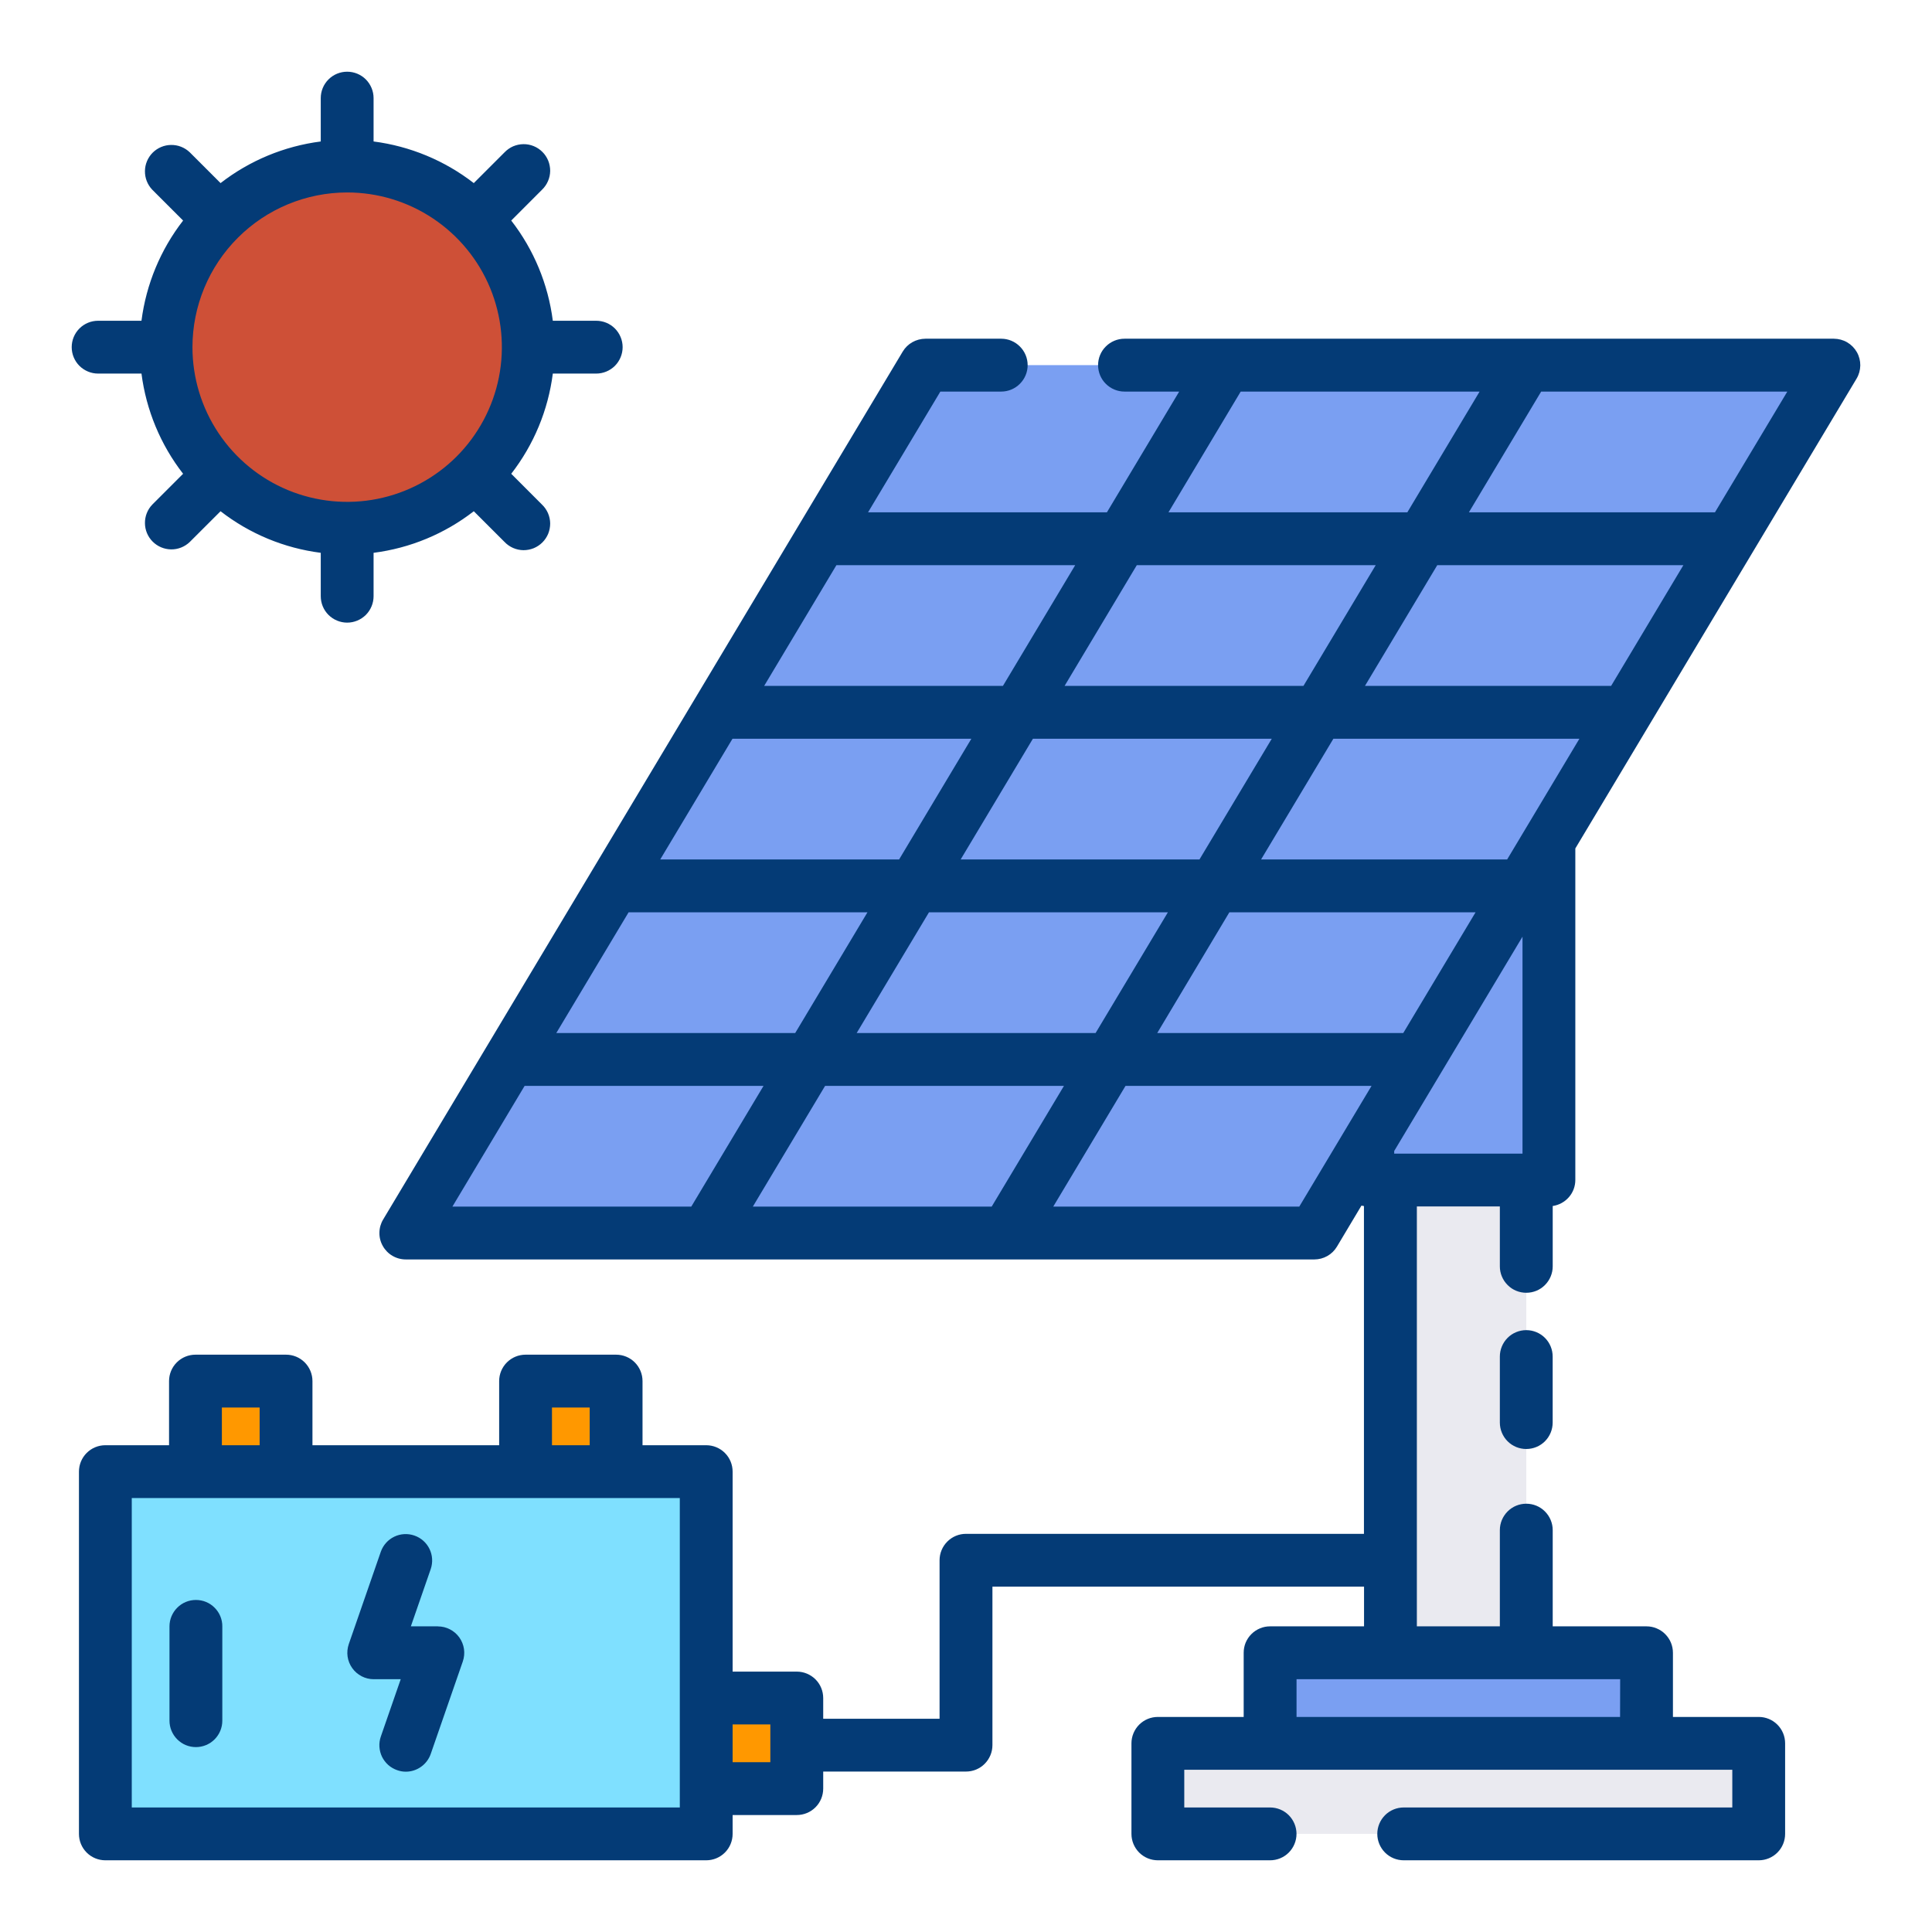 <svg width="44" height="44" viewBox="0 0 44 44" fill="none" xmlns="http://www.w3.org/2000/svg">
<path d="M11.971 31.453H14.033V35.191H11.971V31.453Z" fill="#FF9800"/>
<path d="M4.451 31.453H6.514V35.191H4.451V31.453Z" fill="#FF9800"/>
<path d="M13.578 38.672H18.146V40.734H13.578V38.672Z" fill="#FF9800"/>
<path d="M34.76 16.242V41.766H31.666V16.242H34.76Z" fill="#EAEAF0"/>
<path d="M28.926 37.641H37.499V40.391H28.926V37.641Z" fill="#7A9FF2"/>
<path d="M31.15 17.221H35.275V26.875H31.15V17.221Z" fill="#7A9FF2"/>
<path d="M41.767 8.315L39.708 11.753L39.041 12.87L37.343 15.709L36.672 16.823L34.974 19.659L34.307 20.776L32.609 23.616L31.942 24.729L29.935 28.081H9.241L11.3 24.64L11.967 23.526L13.669 20.69L14.336 19.573L16.034 16.734L16.704 15.62L18.402 12.784L19.069 11.667L21.076 8.315H41.767Z" fill="#7A9FF2"/>
<path d="M7.906 12.031C10.184 12.031 12.031 10.184 12.031 7.906C12.031 5.628 10.184 3.781 7.906 3.781C5.628 3.781 3.781 5.628 3.781 7.906C3.781 10.184 5.628 12.031 7.906 12.031Z" fill="#CE5037"/>
<path d="M2.4 33.516H16.084V41.766H2.4V33.516Z" fill="#7FE0FF"/>
<path d="M26.371 39.703H40.055V41.766H26.371V39.703Z" fill="#EAEAF0"/>
<path d="M35.362 27.466C35.505 27.445 35.635 27.374 35.73 27.265C35.825 27.157 35.877 27.017 35.877 26.873V19.323L42.281 8.625C42.336 8.534 42.365 8.43 42.367 8.323C42.368 8.217 42.341 8.112 42.289 8.02C42.236 7.927 42.16 7.85 42.068 7.796C41.977 7.743 41.872 7.715 41.766 7.714H25.609C25.45 7.714 25.297 7.778 25.184 7.891C25.071 8.003 25.008 8.156 25.008 8.316C25.008 8.476 25.071 8.629 25.184 8.741C25.297 8.854 25.45 8.918 25.609 8.918H26.855L25.209 11.668H19.769L21.416 8.918H22.802C22.962 8.918 23.115 8.854 23.227 8.741C23.34 8.629 23.404 8.476 23.404 8.316C23.404 8.156 23.34 8.003 23.227 7.891C23.115 7.778 22.962 7.714 22.802 7.714H21.075C20.971 7.715 20.869 7.742 20.778 7.793C20.688 7.844 20.612 7.918 20.559 8.007L8.726 27.773C8.671 27.864 8.642 27.968 8.641 28.075C8.639 28.181 8.666 28.286 8.719 28.378C8.771 28.471 8.847 28.548 8.939 28.601C9.031 28.655 9.135 28.683 9.242 28.683H29.933C30.037 28.683 30.139 28.656 30.229 28.605C30.32 28.554 30.395 28.48 30.448 28.391L31.006 27.457C31.025 27.462 31.044 27.464 31.063 27.467V34.932H22C21.84 34.932 21.688 34.995 21.575 35.108C21.462 35.221 21.398 35.374 21.398 35.533V39.143H18.748V38.672C18.748 38.512 18.685 38.359 18.572 38.246C18.459 38.134 18.306 38.07 18.147 38.07H16.685V33.516C16.685 33.356 16.622 33.203 16.509 33.09C16.396 32.977 16.243 32.914 16.083 32.914H14.633V31.453C14.633 31.294 14.57 31.141 14.457 31.028C14.345 30.915 14.191 30.852 14.032 30.852H11.969C11.81 30.852 11.657 30.915 11.544 31.028C11.431 31.141 11.368 31.294 11.368 31.453V32.914H7.116V31.453C7.116 31.374 7.1 31.296 7.07 31.223C7.04 31.15 6.995 31.084 6.94 31.028C6.884 30.972 6.817 30.927 6.744 30.897C6.671 30.867 6.593 30.852 6.514 30.852H4.452C4.292 30.852 4.139 30.915 4.026 31.028C3.913 31.141 3.85 31.294 3.85 31.453V32.914H2.399C2.24 32.914 2.087 32.977 1.974 33.09C1.861 33.203 1.798 33.356 1.798 33.516V41.766C1.798 41.925 1.861 42.078 1.974 42.191C2.087 42.304 2.24 42.367 2.399 42.367H16.083C16.243 42.367 16.396 42.304 16.509 42.191C16.622 42.078 16.685 41.925 16.685 41.766V41.336H18.147C18.306 41.336 18.459 41.273 18.572 41.16C18.685 41.047 18.748 40.894 18.748 40.734V40.346H22C22.16 40.346 22.313 40.283 22.425 40.17C22.538 40.057 22.602 39.904 22.602 39.744V36.135H31.065V37.039H28.925C28.846 37.039 28.768 37.054 28.695 37.085C28.622 37.115 28.556 37.159 28.5 37.215C28.444 37.271 28.4 37.337 28.369 37.41C28.339 37.483 28.324 37.562 28.324 37.641V39.102H26.37C26.21 39.102 26.057 39.165 25.944 39.278C25.832 39.391 25.768 39.544 25.768 39.703V41.766C25.768 41.925 25.832 42.078 25.944 42.191C26.057 42.304 26.21 42.367 26.37 42.367H28.925C29.085 42.367 29.238 42.304 29.351 42.191C29.463 42.078 29.527 41.925 29.527 41.766C29.527 41.606 29.463 41.453 29.351 41.34C29.238 41.227 29.085 41.164 28.925 41.164H26.971V40.305H39.452V41.164H31.969C31.809 41.164 31.656 41.227 31.543 41.34C31.431 41.453 31.367 41.606 31.367 41.766C31.367 41.925 31.431 42.078 31.543 42.191C31.656 42.304 31.809 42.367 31.969 42.367H40.054C40.213 42.367 40.366 42.304 40.479 42.191C40.592 42.078 40.655 41.925 40.655 41.766V39.703C40.655 39.544 40.592 39.391 40.479 39.278C40.366 39.165 40.213 39.102 40.054 39.102H38.1V37.641C38.1 37.562 38.084 37.483 38.054 37.41C38.024 37.337 37.979 37.271 37.923 37.215C37.868 37.159 37.801 37.115 37.728 37.085C37.655 37.054 37.577 37.039 37.498 37.039H35.362V34.848C35.362 34.688 35.298 34.535 35.185 34.422C35.073 34.309 34.92 34.246 34.76 34.246C34.6 34.246 34.447 34.309 34.335 34.422C34.222 34.535 34.158 34.688 34.158 34.848V37.039H32.268V27.476H34.158V28.841C34.158 29 34.222 29.153 34.335 29.266C34.447 29.379 34.6 29.442 34.76 29.442C34.92 29.442 35.073 29.379 35.185 29.266C35.298 29.153 35.362 29 35.362 28.841V27.466ZM12.571 32.055H13.43V32.914H12.571V32.055ZM5.053 32.055H5.913V32.914H5.053V32.055ZM15.482 41.164H3.001V34.117H15.482V41.164ZM17.544 40.133H16.685V39.273H17.544V40.133ZM36.896 39.102H29.528V38.242H36.898L36.896 39.102ZM34.674 26.273H31.752V26.213L34.674 21.332V26.273ZM17.145 27.48L18.791 24.73H24.231L22.585 27.48H17.145ZM14.316 20.777H19.756L18.11 23.527H12.669L14.316 20.777ZM16.682 16.824H22.122L20.476 19.574H15.036L16.682 16.824ZM36.692 15.621H31.086L32.733 12.871H38.338L36.692 15.621ZM35.97 16.824L34.324 19.574H28.72L30.367 16.824H35.97ZM27.317 19.574H21.878L23.524 16.824H28.964L27.317 19.574ZM19.51 23.527L21.157 20.777H26.598L24.951 23.527H19.51ZM27.998 20.777H33.605L31.958 23.527H26.355L27.998 20.777ZM39.057 11.668H33.453L35.099 8.918H40.705L39.057 11.668ZM28.256 8.918H33.697L32.051 11.668H26.611L28.256 8.918ZM25.89 12.871H31.331L29.685 15.621H24.245L25.89 12.871ZM24.487 12.871L22.841 15.621H17.403L19.049 12.871H24.487ZM11.948 24.73H17.389L15.743 27.48H10.303L11.948 24.73ZM29.59 27.48H23.987L25.633 24.73H31.236L29.59 27.48Z" fill="#043B76"/>
<path d="M34.76 30.293C34.6 30.293 34.447 30.356 34.334 30.469C34.222 30.582 34.158 30.735 34.158 30.895V32.398C34.158 32.558 34.222 32.711 34.334 32.824C34.447 32.937 34.6 33 34.76 33C34.919 33 35.072 32.937 35.185 32.824C35.298 32.711 35.361 32.558 35.361 32.398V30.895C35.361 30.735 35.298 30.582 35.185 30.469C35.072 30.356 34.919 30.293 34.76 30.293Z" fill="#043B76"/>
<path d="M2.234 8.508H3.222C3.329 9.34 3.656 10.128 4.17 10.79L3.468 11.492C3.359 11.605 3.299 11.758 3.301 11.915C3.302 12.073 3.366 12.224 3.477 12.335C3.589 12.447 3.74 12.51 3.897 12.512C4.055 12.514 4.207 12.453 4.321 12.344L5.023 11.643C5.685 12.157 6.473 12.484 7.305 12.59V13.578C7.305 13.738 7.368 13.891 7.481 14.004C7.594 14.116 7.747 14.18 7.906 14.18C8.066 14.18 8.219 14.116 8.332 14.004C8.444 13.891 8.508 13.738 8.508 13.578V12.59C9.34 12.484 10.128 12.157 10.79 11.643L11.492 12.344C11.547 12.402 11.614 12.448 11.687 12.48C11.761 12.512 11.84 12.529 11.92 12.53C12.001 12.53 12.08 12.515 12.155 12.485C12.229 12.454 12.296 12.41 12.353 12.353C12.41 12.296 12.454 12.229 12.485 12.155C12.515 12.08 12.53 12.001 12.53 11.92C12.529 11.84 12.512 11.761 12.48 11.687C12.448 11.614 12.402 11.547 12.344 11.492L11.643 10.79C12.157 10.128 12.484 9.34 12.59 8.508H13.578C13.738 8.508 13.891 8.444 14.004 8.332C14.116 8.219 14.18 8.066 14.18 7.906C14.18 7.747 14.116 7.594 14.004 7.481C13.891 7.368 13.738 7.305 13.578 7.305H12.59C12.484 6.473 12.157 5.685 11.643 5.023L12.344 4.321C12.402 4.265 12.448 4.199 12.48 4.125C12.512 4.052 12.529 3.972 12.53 3.892C12.53 3.812 12.515 3.732 12.485 3.658C12.454 3.584 12.41 3.516 12.353 3.46C12.296 3.403 12.229 3.358 12.155 3.328C12.08 3.297 12.001 3.282 11.92 3.283C11.84 3.284 11.761 3.301 11.687 3.332C11.614 3.364 11.547 3.411 11.492 3.468L10.79 4.17C10.127 3.656 9.339 3.329 8.508 3.222V2.234C8.508 2.075 8.444 1.922 8.332 1.809C8.219 1.696 8.066 1.633 7.906 1.633C7.747 1.633 7.594 1.696 7.481 1.809C7.368 1.922 7.305 2.075 7.305 2.234V3.222C6.473 3.329 5.685 3.656 5.023 4.17L4.321 3.468C4.207 3.359 4.055 3.299 3.897 3.301C3.74 3.302 3.589 3.366 3.477 3.477C3.366 3.589 3.302 3.74 3.301 3.897C3.299 4.055 3.359 4.207 3.468 4.321L4.17 5.023C3.656 5.685 3.329 6.473 3.222 7.305H2.234C2.075 7.305 1.922 7.368 1.809 7.481C1.696 7.594 1.633 7.747 1.633 7.906C1.633 8.066 1.696 8.219 1.809 8.332C1.922 8.444 2.075 8.508 2.234 8.508V8.508ZM7.906 4.383C8.603 4.383 9.284 4.589 9.864 4.977C10.443 5.364 10.895 5.914 11.162 6.558C11.428 7.202 11.498 7.91 11.362 8.594C11.226 9.277 10.89 9.905 10.398 10.398C9.905 10.89 9.277 11.226 8.594 11.362C7.91 11.498 7.202 11.428 6.558 11.162C5.914 10.895 5.364 10.443 4.977 9.864C4.589 9.284 4.383 8.603 4.383 7.906C4.384 6.972 4.755 6.076 5.416 5.416C6.076 4.755 6.972 4.384 7.906 4.383V4.383Z" fill="#043B76"/>
<path d="M4.462 36.438C4.302 36.438 4.149 36.501 4.037 36.614C3.924 36.727 3.86 36.88 3.86 37.039V39.188C3.86 39.347 3.924 39.5 4.037 39.613C4.149 39.726 4.302 39.789 4.462 39.789C4.621 39.789 4.774 39.726 4.887 39.613C5 39.5 5.063 39.347 5.063 39.188V37.039C5.064 36.96 5.048 36.882 5.018 36.809C4.988 36.736 4.943 36.669 4.887 36.614C4.832 36.558 4.765 36.513 4.692 36.483C4.619 36.453 4.541 36.438 4.462 36.438Z" fill="#043B76"/>
<path d="M9.972 37.039H9.357L9.81 35.733C9.861 35.582 9.851 35.418 9.781 35.275C9.711 35.132 9.588 35.023 9.437 34.971C9.287 34.919 9.123 34.928 8.979 34.997C8.836 35.066 8.726 35.189 8.673 35.339L7.943 37.444C7.912 37.535 7.903 37.632 7.916 37.727C7.93 37.822 7.966 37.912 8.022 37.99C8.077 38.068 8.151 38.132 8.236 38.176C8.321 38.22 8.416 38.243 8.512 38.243H9.126L8.673 39.549C8.647 39.624 8.636 39.703 8.641 39.782C8.646 39.86 8.666 39.938 8.7 40.009C8.735 40.08 8.783 40.143 8.842 40.196C8.901 40.248 8.97 40.288 9.044 40.314C9.108 40.337 9.174 40.349 9.241 40.349C9.367 40.349 9.488 40.31 9.59 40.237C9.692 40.165 9.769 40.062 9.81 39.944L10.54 37.839C10.571 37.748 10.581 37.651 10.567 37.556C10.553 37.461 10.517 37.371 10.462 37.293C10.406 37.215 10.333 37.151 10.247 37.107C10.162 37.063 10.068 37.04 9.972 37.04V37.039Z" fill="#043B76"/>
</svg>
